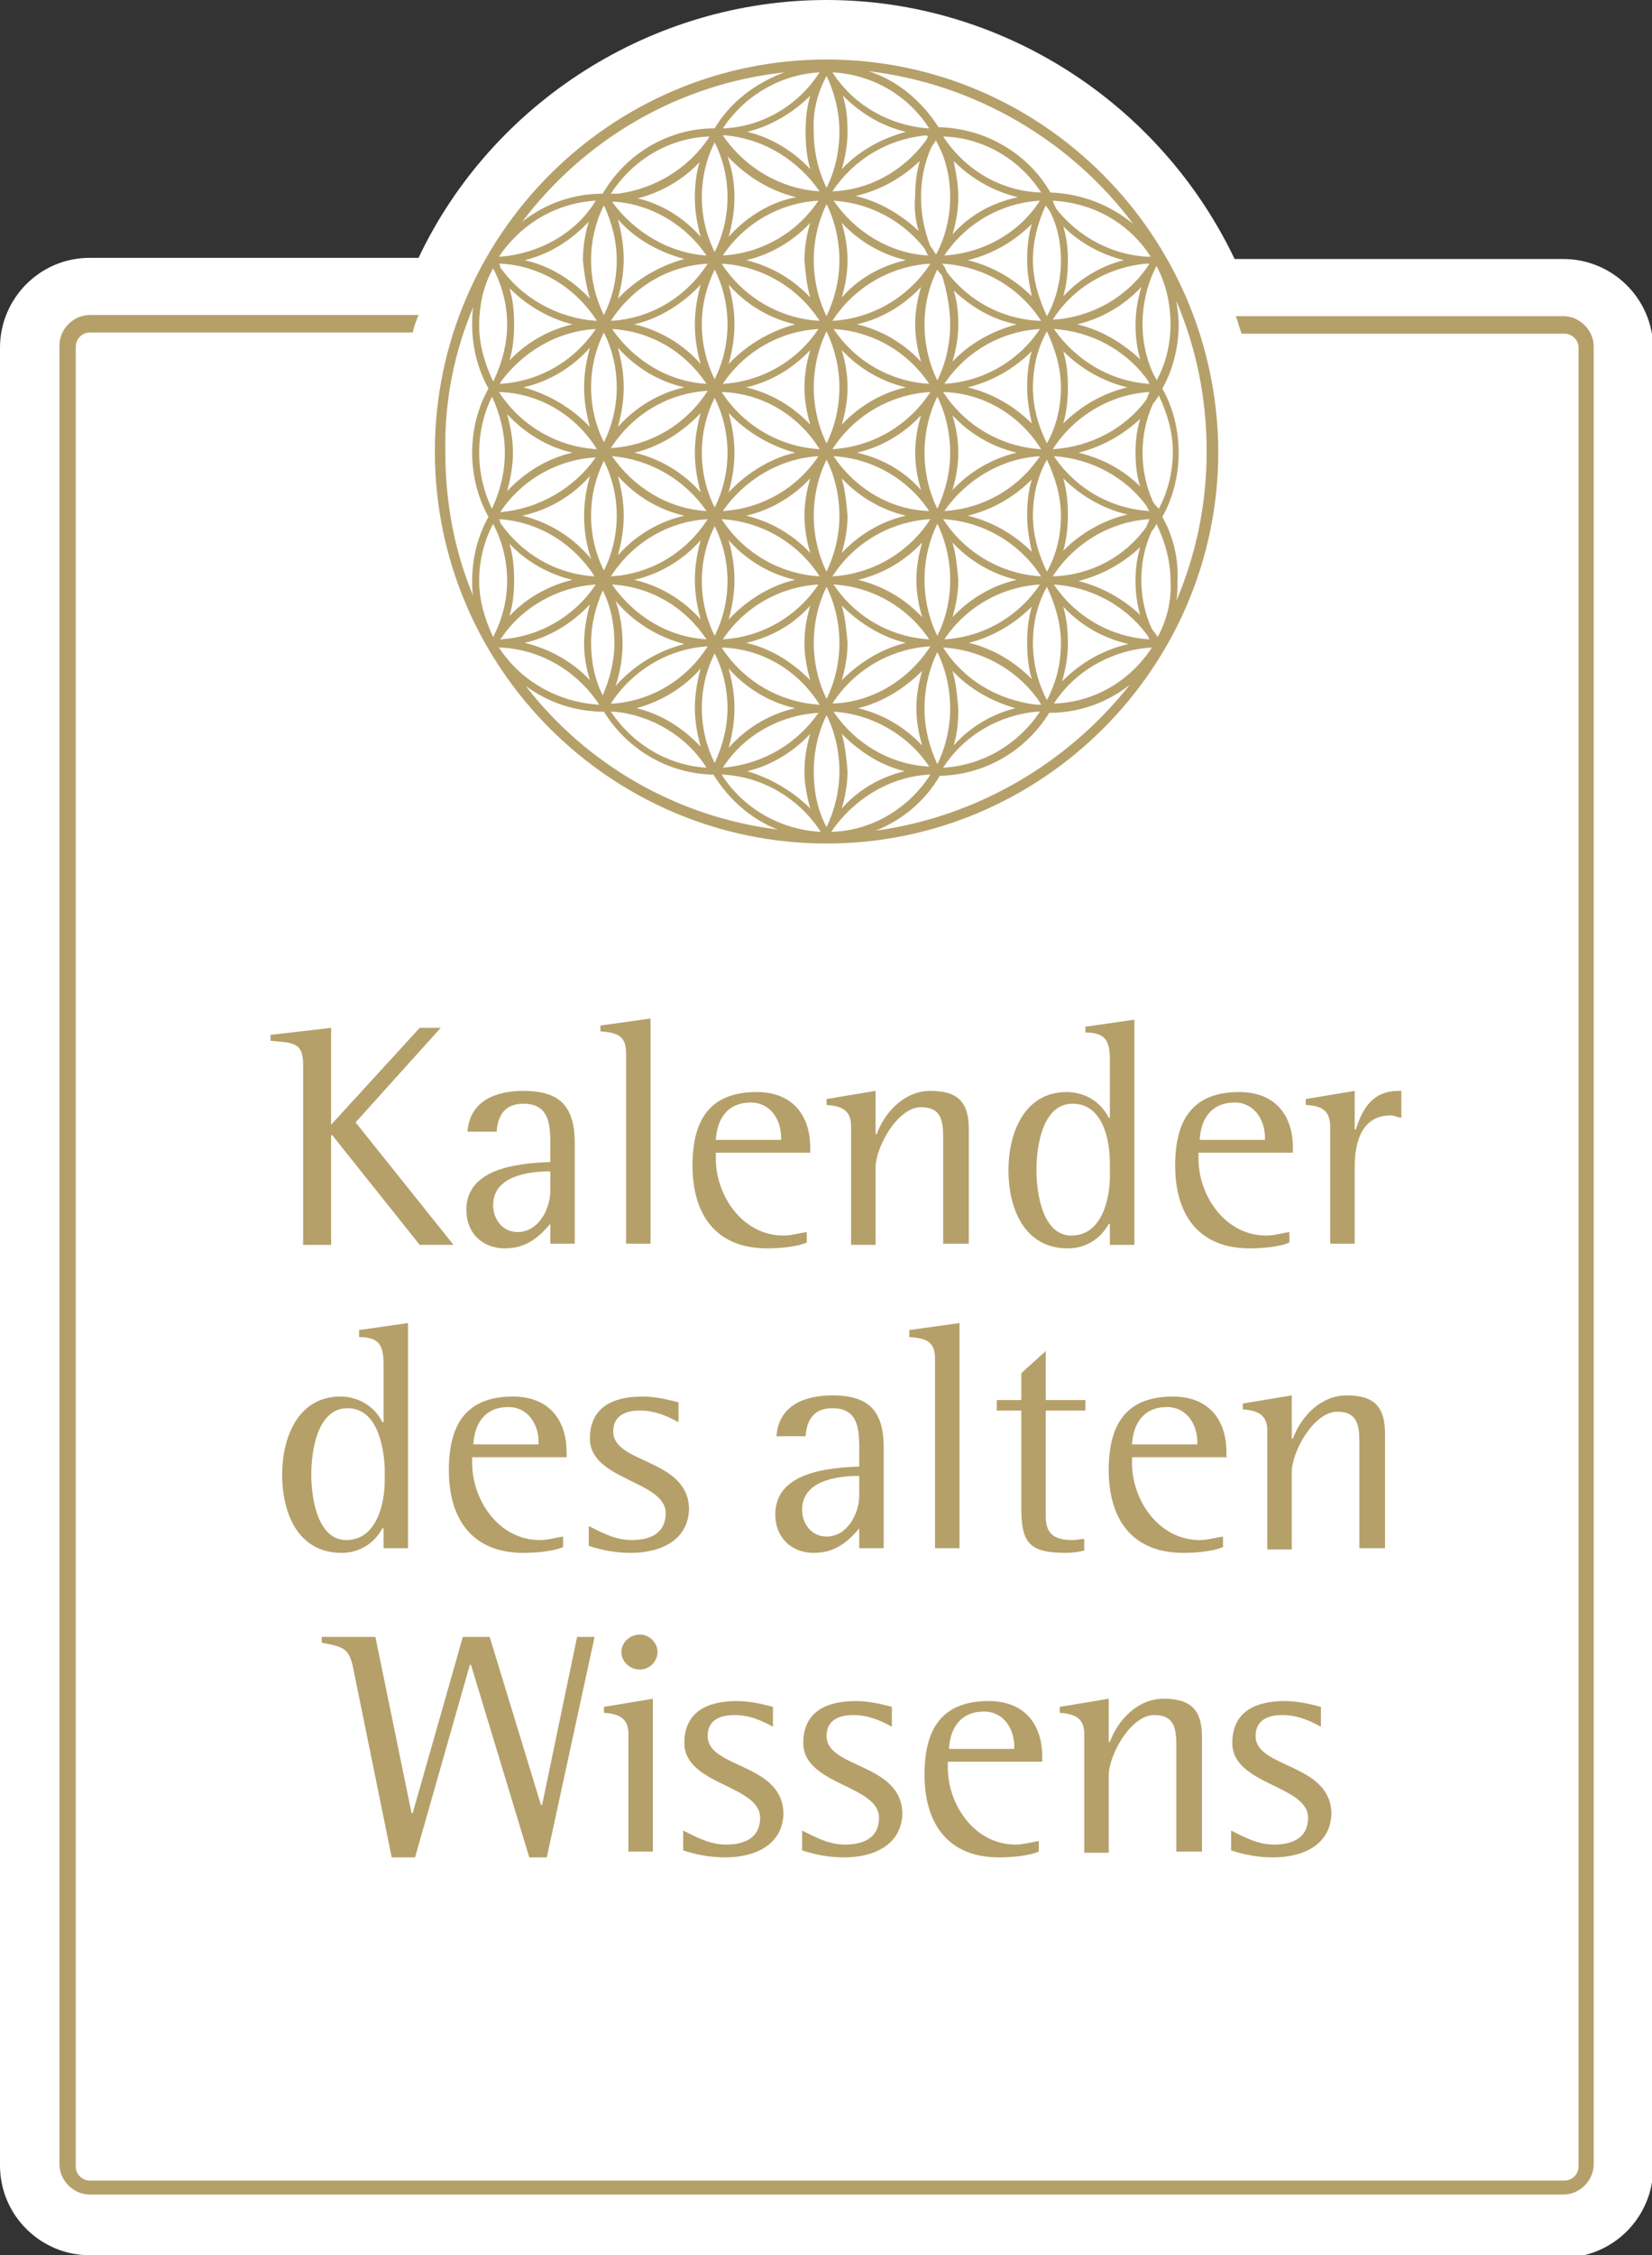 <?xml version="1.0" encoding="utf-8"?>
<!-- Generator: Adobe Illustrator 25.2.3, SVG Export Plug-In . SVG Version: 6.00 Build 0)  -->
<svg version="1.1" id="Ebene_1" xmlns="http://www.w3.org/2000/svg" xmlns:xlink="http://www.w3.org/1999/xlink" x="0px" y="0px"
	 viewBox="0 0 141.7 193.3" style="enable-background:new 0 0 141.7 193.3;" xml:space="preserve">
<rect x="0" y="0" width="141.7" height="193.3" fill="#333333" stroke="none"/>
<style type="text/css">
	.st0{fill:#FFFFFF;}
	.st1{fill:#B6A06A;}
</style>
<path class="st0" d="M7.7,193.3c-4.2,0-7.7-3.4-7.7-7.7V29.8c0-4.2,3.4-7.7,7.7-7.7h28.2C42.2,8.8,55.9,0,70.9,0
	c15,0,28.6,8.8,35,22.2h28.2c4.2,0,7.7,3.4,7.7,7.7v155.9c0,4.2-3.4,7.7-7.7,7.7H7.7z"/>
<g>
	<g>
		<path class="st1" d="M36,106.7l-7.5-9.4h-0.1v9.4H26V91.2c0-2-1.1-1.8-2.8-2v-0.5l5.2-0.6v8.3l7.6-8.3h1.8l-7.3,8.1l8.4,10.5H36z"
			/>
		<path class="st1" d="M47.2,106.7v-1.8c-1.1,1.3-2.2,2.1-3.9,2.1c-1.9,0-3.3-1.3-3.3-3.3c0-3.6,4.5-4,7.2-4.1v-1.1
			c0-1.8,0.1-3.9-2.3-3.9c-1.6,0-2.2,1-2.3,2.4h-2.5c0.2-2.7,2.5-3.5,4.8-3.5c3.2,0,4.4,1.4,4.4,4.5v8.6H47.2z M47.2,100.4
			c-1.9,0-4.9,0.4-4.9,2.9c0,1.2,0.8,2.3,2.1,2.3c1.8,0,2.8-2,2.8-3.5V100.4z"/>
		<path class="st1" d="M53.7,106.7V90.2c0-1.5-0.9-1.7-2.2-1.8v-0.5l4.3-0.6v19.3H53.7z"/>
		<path class="st1" d="M61.4,98.7v0.6c0,3.2,2.3,6.6,5.8,6.6c0.7,0,1.3-0.2,2-0.3v0.9c-0.9,0.4-2.5,0.5-3.4,0.5
			c-4.4,0-6.4-2.9-6.4-7.1c0-3.8,1.4-6.3,5.5-6.3c3,0,4.6,1.9,4.6,4.8v0.4H61.4z M67,97.5c0-1.5-0.9-3-2.6-3c-2,0-2.9,1.4-3,3.2H67
			V97.5z"/>
		<path class="st1" d="M80.9,106.7v-8.9c0-1.5,0-2.9-1.9-2.9c-2,0-3.9,3.4-3.9,5.2v6.6H73V96.5c0-1.4-0.9-1.7-2.1-1.8v-0.5l4.2-0.7
			v3.7h0.1c0.7-1.9,2.4-3.7,4.6-3.7c2.4,0,3.3,1,3.3,3.3v9.8H80.9z"/>
		<path class="st1" d="M95.2,106.7v-1.8h-0.1c-0.7,1.3-2,2.1-3.5,2.1c-3.8,0-5.1-3.5-5.1-6.7c0-3.1,1.3-6.7,5-6.7
			c1.5,0,2.9,0.8,3.6,2.2h0.1v-5c0-1.6-0.4-2.3-2.1-2.3v-0.5l4.2-0.6v19.3H95.2z M92,94.6c-2.6,0-3.1,3.7-3.1,5.7
			c0,1.9,0.5,5.6,3,5.6c2.6,0,3.3-3.1,3.3-5.1v-1.1C95.2,97.7,94.6,94.6,92,94.6z"/>
		<path class="st1" d="M102.8,98.7v0.6c0,3.2,2.3,6.6,5.8,6.6c0.7,0,1.3-0.2,2-0.3v0.9c-0.9,0.4-2.5,0.5-3.4,0.5
			c-4.4,0-6.4-2.9-6.4-7.1c0-3.8,1.4-6.3,5.5-6.3c3,0,4.6,1.9,4.6,4.8v0.4H102.8z M108.5,97.5c0-1.5-0.9-3-2.6-3c-2,0-2.9,1.4-3,3.2
			h5.6V97.5z"/>
		<path class="st1" d="M119.3,95.6c-2.5,0-3.1,2.3-3.1,4.4v6.6h-2.1V96.6c0-1.5-0.8-1.8-2.1-1.9v-0.5l4.2-0.7v3.3h0.1
			c0.6-1.9,1.5-3.3,3.7-3.3c0.1,0,0.2,0,0.2,0v2.3C119.9,95.8,119.6,95.6,119.3,95.6z"/>
		<path class="st1" d="M32.9,132.8v-1.8h-0.1c-0.7,1.3-2,2.1-3.5,2.1c-3.8,0-5.1-3.5-5.1-6.7c0-3.1,1.3-6.7,5-6.7
			c1.5,0,2.9,0.8,3.6,2.2h0.1v-5c0-1.6-0.4-2.3-2.1-2.3V114l4.2-0.6v19.3H32.9z M29.8,120.7c-2.6,0-3.1,3.7-3.1,5.7
			c0,1.9,0.5,5.6,3,5.6c2.6,0,3.3-3.1,3.3-5.1v-1.1C32.9,123.8,32.3,120.7,29.8,120.7z"/>
		<path class="st1" d="M40.5,124.8v0.6c0,3.2,2.3,6.6,5.8,6.6c0.7,0,1.3-0.2,2-0.3v0.9c-0.9,0.4-2.5,0.5-3.4,0.5
			c-4.4,0-6.4-2.9-6.4-7.1c0-3.8,1.4-6.3,5.5-6.3c3,0,4.6,1.9,4.6,4.8v0.4H40.5z M46.2,123.6c0-1.5-0.9-3-2.6-3c-2,0-2.9,1.4-3,3.2
			h5.6V123.6z"/>
		<path class="st1" d="M54.1,133.1c-1.2,0-2.4-0.2-3.6-0.6v-1.7c1.2,0.6,2.3,1.2,3.7,1.2c1.6,0,2.9-0.6,2.9-2.3
			c0-2.8-6.5-2.8-6.5-6.4c0-2.7,2-3.6,4.5-3.6c1,0,2,0.2,3.1,0.5v1.7c-1.1-0.6-2.1-1-3.3-1c-1.2,0-2.3,0.4-2.3,1.8
			c0,2.8,6.5,2.3,6.5,6.7C59,132,56.7,133.1,54.1,133.1z"/>
		<path class="st1" d="M73.7,132.8V131c-1.1,1.3-2.2,2.1-3.9,2.1c-1.9,0-3.3-1.3-3.3-3.3c0-3.6,4.5-4,7.2-4.1v-1.1
			c0-1.8,0.1-3.9-2.3-3.9c-1.6,0-2.2,1-2.3,2.4h-2.5c0.2-2.7,2.5-3.5,4.8-3.5c3.2,0,4.4,1.4,4.4,4.5v8.6H73.7z M73.7,126.5
			c-1.9,0-4.9,0.4-4.9,2.9c0,1.2,0.8,2.3,2.1,2.3c1.8,0,2.8-2,2.8-3.5V126.5z"/>
		<path class="st1" d="M80.2,132.8v-16.4c0-1.5-0.9-1.7-2.2-1.8V114l4.3-0.6v19.3H80.2z"/>
		<path class="st1" d="M91.5,133.1c-3.2,0-3.9-0.8-3.9-3.9v-8.3h-2.1v-0.9h2.1v-2.3l2.1-1.9v4.2h3.4v0.9h-3.4v9.1c0,1.6,0.9,2,2.3,2
			c0.4,0,0.7-0.1,1-0.1v1C92.6,133,92,133.1,91.5,133.1z"/>
		<path class="st1" d="M97.1,124.8v0.6c0,3.2,2.3,6.6,5.8,6.6c0.7,0,1.3-0.2,2-0.3v0.9c-0.9,0.4-2.5,0.5-3.4,0.5
			c-4.4,0-6.4-2.9-6.4-7.1c0-3.8,1.4-6.3,5.5-6.3c3,0,4.6,1.9,4.6,4.8v0.4H97.1z M102.7,123.6c0-1.5-0.9-3-2.6-3c-2,0-2.9,1.4-3,3.2
			h5.6V123.6z"/>
		<path class="st1" d="M116.6,132.8v-8.9c0-1.5,0-2.9-1.9-2.9c-2,0-3.9,3.4-3.9,5.2v6.6h-2.1v-10.2c0-1.4-0.9-1.7-2.1-1.8v-0.5
			l4.2-0.7v3.7h0.1c0.7-1.9,2.4-3.7,4.6-3.7c2.4,0,3.3,1,3.3,3.3v9.8H116.6z"/>
		<path class="st1" d="M46.9,159.2h-1.5l-5-16.5h-0.1l-4.7,16.5h-2l-3.2-15.7c-0.4-2.2-0.7-2.3-2.8-2.7v-0.5h4.6l3.1,15.1h0.1
			l4.3-15.1H42l4.4,14.4h0.1l3-14.4h1.5L46.9,159.2z"/>
		<path class="st1" d="M53.9,158.8v-10.2c0-1.4-0.9-1.7-2.1-1.8v-0.5l4.2-0.7v13.1H53.9z M54.9,143.1c-0.9,0-1.6-0.7-1.6-1.5
			s0.7-1.5,1.6-1.5c0.8,0,1.5,0.7,1.5,1.5C56.4,142.4,55.7,143.1,54.9,143.1z"/>
		<path class="st1" d="M62.2,159.2c-1.2,0-2.4-0.2-3.6-0.6v-1.7c1.2,0.6,2.3,1.2,3.7,1.2c1.6,0,2.9-0.6,2.9-2.3
			c0-2.8-6.5-2.8-6.5-6.4c0-2.7,2-3.6,4.5-3.6c1,0,2,0.2,3.1,0.5v1.7c-1.1-0.6-2.1-1-3.3-1c-1.2,0-2.3,0.4-2.3,1.8
			c0,2.8,6.5,2.3,6.5,6.7C67.1,158.1,64.8,159.2,62.2,159.2z"/>
		<path class="st1" d="M72.4,159.2c-1.2,0-2.4-0.2-3.6-0.6v-1.7c1.2,0.6,2.3,1.2,3.7,1.2c1.6,0,2.9-0.6,2.9-2.3
			c0-2.8-6.5-2.8-6.5-6.4c0-2.7,2-3.6,4.5-3.6c1,0,2,0.2,3.1,0.5v1.7c-1.1-0.6-2.1-1-3.3-1c-1.2,0-2.3,0.4-2.3,1.8
			c0,2.8,6.5,2.3,6.5,6.7C77.3,158.1,75,159.2,72.4,159.2z"/>
		<path class="st1" d="M81.3,150.9v0.6c0,3.2,2.3,6.6,5.8,6.6c0.7,0,1.3-0.2,2-0.3v0.9c-0.9,0.4-2.5,0.5-3.4,0.5
			c-4.4,0-6.4-2.9-6.4-7.1c0-3.8,1.4-6.3,5.5-6.3c3,0,4.6,1.9,4.6,4.8v0.4H81.3z M87,149.7c0-1.5-0.9-3-2.6-3c-2,0-2.9,1.4-3,3.2H87
			V149.7z"/>
		<path class="st1" d="M100.9,158.8v-8.9c0-1.5,0-2.9-1.9-2.9c-2,0-3.9,3.4-3.9,5.2v6.6h-2.1v-10.2c0-1.4-0.9-1.7-2.1-1.8v-0.5
			l4.2-0.7v3.7h0.1c0.7-1.9,2.4-3.7,4.6-3.7c2.4,0,3.3,1,3.3,3.3v9.8H100.9z"/>
		<path class="st1" d="M109.2,159.2c-1.2,0-2.4-0.2-3.6-0.6v-1.7c1.2,0.6,2.3,1.2,3.7,1.2c1.6,0,2.9-0.6,2.9-2.3
			c0-2.8-6.5-2.8-6.5-6.4c0-2.7,2-3.6,4.5-3.6c1,0,2,0.2,3.1,0.5v1.7c-1.1-0.6-2.1-1-3.3-1c-1.2,0-2.3,0.4-2.3,1.8
			c0,2.8,6.5,2.3,6.5,6.7C114.1,158.1,111.8,159.2,109.2,159.2z"/>
	</g>
	<path class="st1" d="M134.1,27.1h-28.1c0.2,0.5,0.3,1,0.5,1.5h27.7c0.6,0,1.2,0.5,1.2,1.2v155.9c0,0.6-0.5,1.2-1.2,1.2H7.7
		c-0.6,0-1.2-0.5-1.2-1.2V29.7c0-0.6,0.5-1.2,1.2-1.2h27.7c0.1-0.5,0.3-1,0.5-1.5H7.7c-1.4,0-2.6,1.2-2.6,2.6v155.9
		c0,1.4,1.2,2.6,2.6,2.6h126.4c1.4,0,2.6-1.2,2.6-2.6V29.7C136.7,28.3,135.5,27.1,134.1,27.1z"/>
	<g>
		<path class="st1" d="M75.1,71.2c2.3-0.9,4.3-2.6,5.5-4.7c4-0.1,7.4-2.2,9.4-5.4c2.6,0,5-0.9,6.9-2.4C91.7,65.3,83.9,70,75.1,71.2
			 M45.1,58.8c1.9,1.4,4.2,2.2,6.7,2.2c2,3.2,5.4,5.3,9.4,5.4c1.3,2.1,3.2,3.8,5.5,4.7C57.9,70,50.2,65.4,45.1,58.8 M40.6,26.3
			c-0.1,0.5-0.1,1-0.1,1.5c0,2,0.5,3.9,1.4,5.5c-0.9,1.6-1.4,3.5-1.4,5.5c0,2,0.5,3.9,1.4,5.5c-0.9,1.6-1.4,3.5-1.4,5.5
			c0,0.4,0,0.9,0.1,1.3c-1.6-3.8-2.4-8-2.4-12.3C38.1,34.3,39,30.1,40.6,26.3 M67.3,6.2c-2.5,0.9-4.7,2.6-6,4.8
			c-4.1,0-7.7,2.3-9.6,5.6c-2.6,0-5,0.9-6.9,2.4C50.1,12,58.1,7.2,67.3,6.2 M97.2,19.2c-1.9-1.6-4.4-2.6-7.1-2.7
			c-1.9-3.3-5.5-5.5-9.6-5.6c-1.4-2.2-3.5-4-6-4.8C83.7,7.2,91.9,12.1,97.2,19.2 M99.7,44.3c0.9-1.6,1.4-3.5,1.4-5.5
			c0-2-0.5-3.9-1.4-5.5c0.9-1.6,1.4-3.5,1.4-5.5c0-0.7-0.1-1.3-0.2-2c1.7,4,2.6,8.3,2.6,12.9c0,4.5-0.9,8.8-2.6,12.8
			c0.1-0.6,0.1-1.1,0.1-1.7C101.1,47.8,100.6,45.9,99.7,44.3 M98.8,55.5c-1.8,2.8-4.9,4.7-8.4,4.8C92.2,57.5,95.4,55.7,98.8,55.5
			 M88.9,61c0.1,0,0.2,0,0.3,0c-1.8,2.7-4.8,4.6-8.3,4.8C82.7,63,85.7,61.3,88.9,61 M79.6,66.4c0.1,0,0.1,0,0.2,0
			c-1.8,2.8-4.9,4.8-8.5,4.9C73.2,68.5,76.3,66.6,79.6,66.4 M62.1,66.4c3.4,0.2,6.5,2.1,8.3,4.9c-3.6-0.2-6.7-2.1-8.5-4.9
			C61.9,66.4,62,66.4,62.1,66.4 M52.7,61c3.2,0.3,6.2,2.1,7.9,4.8c-3.4-0.2-6.4-2.1-8.2-4.8C52.6,61,52.6,61,52.7,61 M42.8,55.5
			c3.5,0.1,6.7,2,8.6,4.9c0,0,0,0,0,0C47.8,60.2,44.6,58.3,42.8,55.5 M42.4,45.1c0.7,1.4,1.1,3,1.1,4.7c0,1.6-0.4,3.2-1.1,4.6
			c0,0.1-0.1,0.1-0.1,0.2c-0.7-1.5-1.2-3.1-1.2-4.8c0-1.7,0.4-3.4,1.2-4.9C42.3,45,42.4,45,42.4,45.1 M42.2,34
			c0.7,1.5,1.1,3.1,1.1,4.8c0,1.7-0.4,3.3-1.1,4.8c-0.7-1.4-1.1-3.1-1.1-4.8C41.1,37.1,41.5,35.4,42.2,34 M42.3,23
			c0,0.1,0.1,0.1,0.1,0.2c0.7,1.4,1.1,3,1.1,4.6c0,1.6-0.4,3.2-1.1,4.7c0,0.1-0.1,0.1-0.1,0.2c-0.7-1.5-1.2-3.1-1.2-4.8
			C41.1,26.1,41.5,24.4,42.3,23 M43,22c-0.1,0-0.1,0-0.2,0c1.8-2.7,4.8-4.6,8.3-4.8C49.4,20,46.3,21.7,43,22 M60.8,11.8
			c-1.8,2.7-4.7,4.4-7.8,4.8c-0.2,0-0.4,0-0.6,0c1.8-2.8,4.9-4.8,8.5-4.9C60.8,11.7,60.8,11.8,60.8,11.8 M62.2,11
			c-0.1,0-0.1,0-0.2,0c1.8-2.7,4.8-4.6,8.3-4.8C68.5,9,65.5,10.8,62.2,11 M79.5,11c-3.3-0.3-6.3-2-8.1-4.8c3.5,0.2,6.5,2,8.3,4.8
			C79.7,11,79.6,11,79.5,11 M80.9,11.7C80.9,11.7,80.9,11.7,80.9,11.7c3.5,0.1,6.6,2,8.4,4.8C85.9,16.4,82.8,14.6,80.9,11.7
			 M98.7,22c-0.1,0-0.2,0-0.4,0c-3-0.2-5.8-1.7-7.7-4.1c-0.1-0.2-0.2-0.4-0.3-0.7C93.9,17.4,96.9,19.2,98.7,22 M98.9,32
			c-0.6-1.3-0.9-2.8-0.9-4.2c0-1.7,0.4-3.5,1.2-5c0.8,1.5,1.2,3.2,1.2,5c0,1.7-0.4,3.4-1.2,4.8C99.2,32.5,99,32.2,98.9,32 M98.9,43
			c-0.6-1.3-0.9-2.8-0.9-4.2c0-1.4,0.3-2.9,0.9-4.2c0.2-0.2,0.3-0.4,0.5-0.7c0.7,1.5,1.2,3.1,1.2,4.8c0,1.7-0.4,3.4-1.2,4.9
			C99.2,43.4,99,43.2,98.9,43 M99.3,54.6c-0.1-0.2-0.3-0.4-0.5-0.7c-0.6-1.3-0.9-2.7-0.9-4.2c0-1.5,0.3-2.9,0.9-4.2
			c0.2-0.2,0.3-0.4,0.4-0.6c0.7,1.5,1.2,3.1,1.2,4.9C100.5,51.5,100.1,53.1,99.3,54.6 M91.2,52c1.5,1.6,3.4,2.7,5.6,3.2
			c-2.2,0.5-4.1,1.6-5.7,3.2c0.3-1,0.5-2.1,0.5-3.3C91.6,54.1,91.5,53,91.2,52 M80.9,55.5c3.3,0.2,6.4,1.9,8.3,4.7
			c0,0.1,0.1,0.1,0.1,0.2c-0.1,0-0.2,0-0.4,0C85.5,60,82.6,58.2,80.9,55.5 M81.7,57.5c1.4,1.5,3.3,2.6,5.4,3.2
			c-2,0.5-3.9,1.6-5.3,3.2c0.3-1,0.4-2,0.4-3.1C82.1,59.6,82,58.5,81.7,57.5 M71.5,61c3.3,0.2,6.4,2,8.2,4.7c0,0,0,0-0.1,0
			C76.3,65.5,73.3,63.7,71.5,61 M72.2,62.9c1.5,1.5,3.3,2.7,5.4,3.2c-2.1,0.5-4,1.6-5.4,3.2c0.3-1,0.5-2.1,0.5-3.2
			C72.6,65,72.5,63.9,72.2,62.9 M69.5,62.9c-0.3,1-0.5,2.1-0.5,3.2c0,1.1,0.2,2.1,0.5,3.2c-1.5-1.5-3.4-2.6-5.4-3.2
			C66.2,65.6,68.1,64.4,69.5,62.9 M62,65.8c1.8-2.8,4.9-4.5,8.2-4.7C68.4,63.7,65.5,65.5,62,65.8C62,65.8,62,65.8,62,65.8
			 M60.1,57.3c-0.3,1.1-0.5,2.2-0.5,3.4c0,1.1,0.2,2.2,0.5,3.3c-1.5-1.6-3.4-2.8-5.5-3.3C56.8,60.1,58.7,58.9,60.1,57.3 M52.4,60.3
			c1.8-2.8,4.9-4.7,8.3-4.9c-1.7,2.7-4.6,4.6-8,4.9C52.6,60.3,52.5,60.3,52.4,60.3 M50.6,51.8c-0.3,1.1-0.5,2.2-0.5,3.4
			c0,1.1,0.2,2.1,0.5,3.1c-1.5-1.6-3.5-2.7-5.6-3.2C47.2,54.6,49.1,53.4,50.6,51.8 M51.1,50.1c-1.8,2.7-4.8,4.5-8.2,4.7
			c0,0,0-0.1,0.1-0.1C44.8,52,47.9,50.3,51.1,50.1 M49.1,49.7c-2.1,0.5-4,1.6-5.4,3.1c0.3-1,0.4-2,0.4-3.1c0-1.1-0.1-2.1-0.4-3.1
			C45.1,48.1,47,49.2,49.1,49.7 M42.8,44.5c3.4,0.2,6.4,2.1,8.2,4.9c-3.4-0.2-6.3-2-8.1-4.6C42.9,44.7,42.9,44.6,42.8,44.5
			 M49.1,38.8c-2.2,0.5-4.1,1.7-5.6,3.3c0.3-1.1,0.5-2.2,0.5-3.3c0-1.1-0.2-2.2-0.5-3.3C45,37.1,46.9,38.3,49.1,38.8 M51.1,28.2
			c-1.8,2.7-4.8,4.5-8.2,4.7c0,0,0-0.1,0-0.1C44.8,30.2,47.7,28.4,51.1,28.2 M49.1,27.8c-2.1,0.5-4,1.6-5.4,3.1c0.3-1,0.4-2,0.4-3.1
			c0-1.1-0.1-2.1-0.4-3.1C45.2,26.2,47.1,27.3,49.1,27.8 M50.6,25.6c-1.5-1.6-3.4-2.8-5.6-3.3c2.1-0.5,4-1.7,5.5-3.3
			c-0.3,1-0.5,2.1-0.5,3.3C50.1,23.4,50.3,24.6,50.6,25.6 M60.6,21.9c-3.2-0.2-6.2-2-8.1-4.6c0.1,0,0.3,0,0.4,0
			C56.1,17.6,58.9,19.4,60.6,21.9 M60.1,20.3c-1.4-1.6-3.3-2.8-5.4-3.3c2-0.5,3.9-1.6,5.3-3.1c-0.3,1-0.4,2-0.4,3.1
			C59.6,18.1,59.8,19.2,60.1,20.3 M70.3,16.4c-3.3-0.2-6.4-2-8.3-4.8c0.1,0,0.2,0,0.2,0C65.6,11.9,68.5,13.8,70.3,16.4 M69.5,14.5
			c-1.4-1.5-3.3-2.7-5.4-3.2c2-0.5,3.9-1.6,5.4-3.1c-0.3,1-0.4,2-0.4,3.1C69.1,12.4,69.2,13.5,69.5,14.5 M72.2,14.5
			c0.3-1,0.5-2.1,0.5-3.2c0-1.1-0.1-2.1-0.4-3.1c1.5,1.5,3.3,2.6,5.4,3.1C75.5,11.9,73.6,13,72.2,14.5 M79.6,11.7
			c-0.1,0.2-0.2,0.4-0.3,0.5c-1.9,2.5-4.8,4.1-7.9,4.2c1.8-2.7,4.7-4.5,8.1-4.8C79.5,11.7,79.6,11.7,79.6,11.7 M81.5,16.9
			c0,1.7-0.4,3.4-1.2,4.9c-0.2-0.2-0.3-0.5-0.5-0.7c-0.5-1.3-0.8-2.7-0.8-4.2c0-1.5,0.3-3,0.9-4.3c0.1-0.2,0.3-0.4,0.4-0.6
			c0,0,0,0,0,0.1C81.1,13.5,81.5,15.1,81.5,16.9 M81.7,20.1c0.3-1,0.5-2.1,0.5-3.2c0-1.1-0.2-2.1-0.4-3.1c1.5,1.5,3.4,2.6,5.5,3.1
			C85,17.4,83.1,18.5,81.7,20.1 M91,22.3c0,1.7-0.4,3.4-1.2,4.8c-0.7-1.5-1.2-3.1-1.2-4.8c0-1.6,0.4-3.2,1.1-4.7
			c0.1,0.2,0.3,0.4,0.4,0.6C90.7,19.4,91,20.8,91,22.3 M91.2,25.4c0.3-1,0.4-2.1,0.4-3.1c0-1-0.1-1.9-0.4-2.9
			c1.4,1.4,3.2,2.4,5.2,2.9C94.4,22.8,92.6,23.9,91.2,25.4 M98.6,22.6c-1.8,2.8-4.9,4.6-8.3,4.8c0,0,0,0,0,0c1.7-2.7,4.7-4.5,8-4.8
			C98.4,22.6,98.5,22.6,98.6,22.6 M97.8,30.8c-1.5-1.4-3.3-2.5-5.4-3c2.1-0.5,4-1.6,5.5-3.2c-0.3,1-0.5,2.1-0.5,3.2
			C97.4,28.8,97.5,29.8,97.8,30.8 M98.6,32.9c-3.4-0.2-6.4-2.1-8.2-4.7c3.2,0.2,6.1,1.8,7.9,4.2C98.4,32.5,98.5,32.7,98.6,32.9
			 M90.3,38.5C90.3,38.4,90.3,38.4,90.3,38.5c1.8-2.8,4.9-4.7,8.3-4.9c-0.1,0.2-0.2,0.5-0.3,0.7C96.5,36.7,93.6,38.3,90.3,38.5
			 M97.8,41.7c-1.4-1.4-3.2-2.4-5.3-2.9c2-0.5,3.8-1.5,5.3-2.9c-0.3,1-0.4,1.9-0.4,2.9C97.4,39.8,97.5,40.8,97.8,41.7 M98.6,43.8
			c-3.4-0.2-6.4-2-8.2-4.7c3.2,0.2,6.1,1.8,7.9,4.2C98.4,43.5,98.5,43.7,98.6,43.8 M90.3,49.4C90.3,49.4,90.3,49.4,90.3,49.4
			c1.8-2.8,4.9-4.7,8.3-4.9c-0.1,0.2-0.2,0.5-0.3,0.7C96.5,47.7,93.6,49.3,90.3,49.4 M88.5,52c-0.3,1-0.4,2.1-0.4,3.1
			c0,1,0.1,2.1,0.4,3.1c-1.5-1.5-3.3-2.6-5.4-3.1C85.1,54.6,87,53.5,88.5,52 M80.4,65.5c-0.7-1.5-1.1-3.1-1.1-4.8
			c0-1.7,0.4-3.4,1.1-4.8c0.7,1.4,1.1,3.1,1.1,4.8C81.5,62.4,81.1,64.1,80.4,65.5 M79.1,57.5c-0.3,1-0.5,2.1-0.5,3.2
			c0,1.1,0.2,2.2,0.5,3.2c-1.5-1.6-3.4-2.7-5.5-3.2C75.7,60.2,77.6,59,79.1,57.5 M62.5,57.3c1.5,1.7,3.5,2.9,5.7,3.4
			c-2.2,0.5-4.2,1.7-5.7,3.4c0.3-1.1,0.5-2.2,0.5-3.4C63,59.5,62.8,58.4,62.5,57.3 M61.3,56c0.7,1.4,1.1,3,1.1,4.7
			c0,1.6-0.4,3.2-1.1,4.7c-0.7-1.4-1.1-3-1.1-4.7C60.2,59,60.6,57.4,61.3,56 M52.8,51.5c1.5,1.8,3.6,3.1,5.9,3.7
			c-2.3,0.6-4.3,1.8-5.9,3.6c0.4-1.2,0.6-2.4,0.6-3.6C53.4,53.9,53.2,52.6,52.8,51.5 M51.7,50.6c0.7,1.4,1,2.9,1,4.5
			c0,1.6-0.4,3.1-1,4.5c-0.7-1.4-1-2.9-1-4.5C50.7,53.5,51.1,52,51.7,50.6 M42.9,43.9c1.8-2.7,4.8-4.5,8.2-4.7
			C49.3,41.8,46.3,43.6,42.9,43.9 M50.6,40.8c-0.3,1.1-0.5,2.2-0.5,3.4c0,1.3,0.2,2.5,0.6,3.7c-1.5-1.8-3.5-3.1-5.9-3.7
			C47.1,43.7,49.1,42.5,50.6,40.8 M51.2,38.5c-3.5-0.2-6.6-2.1-8.4-4.9C46.3,33.7,49.4,35.6,51.2,38.5 M50.6,36.6
			c-1.5-1.6-3.5-2.8-5.7-3.4c2.2-0.5,4.2-1.7,5.7-3.4c-0.3,1.1-0.5,2.2-0.5,3.4S50.3,35.5,50.6,36.6 M51.8,17.6
			c0.7,1.5,1.1,3.1,1.1,4.7c0,1.7-0.4,3.3-1.1,4.7c-0.7-1.4-1.1-3-1.1-4.7C50.7,20.6,51.1,19,51.8,17.6 M53,25.6
			c0.3-1.1,0.5-2.2,0.5-3.4c0-1.1-0.2-2.3-0.5-3.4c1.5,1.7,3.5,2.8,5.7,3.4C56.5,22.8,54.5,24,53,25.6 M62.4,16.9
			c0,1.7-0.4,3.3-1.1,4.7c-0.7-1.4-1.1-3-1.1-4.7c0-1.7,0.4-3.3,1.1-4.7C62,13.6,62.4,15.2,62.4,16.9 M62.5,20.3
			c0.3-1.1,0.5-2.2,0.5-3.4c0-1.2-0.2-2.4-0.6-3.5c1.6,1.7,3.7,3,5.9,3.5C66.1,17.3,64,18.6,62.5,20.3 M78.8,19.8
			c-1.5-1.4-3.3-2.5-5.4-3c2.1-0.5,3.9-1.5,5.5-3c-0.3,1-0.4,2-0.4,3C78.4,17.9,78.5,18.8,78.8,19.8 M79.6,21.9
			c-3.4-0.2-6.3-2.1-8.1-4.7c3.2,0.2,6,1.8,7.8,4.1C79.4,21.5,79.5,21.7,79.6,21.9 M81,21.9c1.8-2.7,4.8-4.5,8.2-4.7
			C87.4,20,84.3,21.7,81,21.9 M83,22.3c2.1-0.5,4-1.6,5.5-3.1c-0.3,1-0.4,2.1-0.4,3.1c0,1.1,0.2,2.1,0.4,3.1
			C87,23.9,85.1,22.8,83,22.3 M91.2,30.1c1.5,1.5,3.4,2.6,5.5,3.1c-2.1,0.5-4,1.6-5.5,3.1c0.3-1,0.4-2.1,0.4-3.1
			C91.6,32.1,91.5,31.1,91.2,30.1 M91.2,41c1.5,1.5,3.4,2.6,5.5,3.1c-2.1,0.5-4,1.6-5.5,3.1c0.3-1,0.4-2.1,0.4-3.1
			C91.6,43.1,91.5,42,91.2,41 M89.2,50.1c-1.8,2.7-4.8,4.5-8.2,4.7C82.8,52.1,85.8,50.3,89.2,50.1 M79.8,55.4
			C79.8,55.4,79.8,55.4,79.8,55.4c-1.8,2.8-4.9,4.8-8.4,4.9C73.2,57.5,76.3,55.6,79.8,55.4 M70.3,60.4c-3.5-0.2-6.6-2.1-8.4-4.9
			C65.4,55.6,68.5,57.5,70.3,60.4 M60.6,54.8c-3.4-0.2-6.3-2.1-8.1-4.7C55.9,50.3,58.8,52.1,60.6,54.8 M51.8,39.5
			c0.7,1.4,1.1,3,1.1,4.7c0,1.7-0.4,3.3-1.1,4.7c-0.7-1.4-1.1-3-1.1-4.7C50.7,42.5,51.1,40.9,51.8,39.5 M51.8,28.5
			c0.7,1.4,1.1,3,1.1,4.7c0,1.7-0.4,3.3-1.1,4.7c-0.7-1.4-1.1-3-1.1-4.7C50.7,31.5,51.1,29.9,51.8,28.5 M52.4,27.5
			c1.8-2.8,4.8-4.7,8.3-4.9C58.9,25.4,55.9,27.3,52.4,27.5 M62,21.9c1.8-2.7,4.8-4.5,8.2-4.7C68.4,19.9,65.4,21.7,62,21.9
			 M72.2,25.5c0.3-1,0.5-2.1,0.5-3.2c0-1.1-0.2-2.2-0.5-3.2c1.5,1.6,3.4,2.7,5.5,3.2C75.5,22.8,73.6,23.9,72.2,25.5 M89.3,27.5
			c-3.3-0.1-6.2-1.7-8.1-4.2c-0.1-0.3-0.2-0.5-0.4-0.7C84.4,22.8,87.5,24.7,89.3,27.5C89.3,27.5,89.3,27.5,89.3,27.5 M88.6,33.2
			c0-1.7,0.4-3.4,1.2-4.8c0.7,1.5,1.2,3.1,1.2,4.8c0,1.7-0.4,3.4-1.2,4.8C89.1,36.6,88.6,35,88.6,33.2 M88.6,44.2
			c0-1.7,0.4-3.4,1.2-4.8c0.7,1.5,1.2,3.1,1.2,4.8c0,1.7-0.4,3.4-1.2,4.8C89.1,47.6,88.6,45.9,88.6,44.2 M81.7,46.5
			c1.5,1.6,3.4,2.7,5.5,3.2c-2.2,0.5-4.1,1.7-5.5,3.2c0.3-1,0.5-2.1,0.5-3.2C82.1,48.6,82,47.5,81.7,46.5 M72.2,51.9
			c1.5,1.5,3.4,2.7,5.5,3.2c-2.1,0.5-4,1.7-5.5,3.2c0.3-1,0.5-2.1,0.5-3.2C72.6,54,72.5,52.9,72.2,51.9 M69.5,51.9
			c-0.3,1-0.5,2.1-0.5,3.2c0,1.1,0.2,2.2,0.5,3.2c-1.5-1.5-3.3-2.7-5.5-3.2C66.2,54.6,68.1,53.5,69.5,51.9 M60.1,46.3
			c-0.3,1.1-0.5,2.2-0.5,3.4c0,1.2,0.2,2.3,0.5,3.4c-1.5-1.7-3.5-2.9-5.7-3.4C56.6,49.2,58.6,48,60.1,46.3 M60.7,44.5
			c-1.8,2.8-4.8,4.7-8.3,4.9C54.2,46.6,57.2,44.7,60.7,44.5 M58.7,44.2c-2.2,0.5-4.2,1.7-5.7,3.4c0.3-1.1,0.5-2.2,0.5-3.4
			c0-1.2-0.2-2.3-0.5-3.4C54.5,42.5,56.5,43.7,58.7,44.2 M58.7,33.2c-2.2,0.5-4.2,1.7-5.7,3.4c0.3-1.1,0.5-2.2,0.5-3.4
			s-0.2-2.3-0.5-3.4C54.5,31.5,56.5,32.7,58.7,33.2 M60.6,32.9c-3.4-0.2-6.3-2.1-8.1-4.7C55.9,28.4,58.8,30.2,60.6,32.9 M60.1,31.2
			c-1.5-1.7-3.5-2.9-5.7-3.4c2.2-0.5,4.2-1.8,5.7-3.4c-0.3,1.1-0.5,2.2-0.5,3.4C59.6,29,59.8,30.2,60.1,31.2 M69.5,25.5
			c-1.5-1.6-3.4-2.7-5.5-3.2c2.2-0.5,4.1-1.7,5.5-3.2c-0.3,1-0.5,2.1-0.5,3.2C69.1,23.4,69.2,24.5,69.5,25.5 M70.9,27.1
			c-0.7-1.4-1.1-3.1-1.1-4.8c0-1.7,0.4-3.4,1.1-4.8c0.7,1.4,1.1,3.1,1.1,4.8C72,24,71.6,25.6,70.9,27.1 M71.4,27.5
			c1.8-2.8,4.9-4.7,8.4-4.9C78,25.4,74.9,27.3,71.4,27.5 M81.5,27.8c0,1.7-0.4,3.4-1.1,4.8c-0.7-1.4-1.1-3.1-1.1-4.8
			c0-1.7,0.4-3.3,1.1-4.7c0.1,0.2,0.2,0.3,0.4,0.5C81.2,24.9,81.5,26.4,81.5,27.8 M81.7,31c0.3-1,0.5-2.1,0.5-3.2c0-1-0.1-2-0.4-2.9
			c1.5,1.4,3.3,2.5,5.4,2.9C85,28.4,83.1,29.5,81.7,31 M81,32.9c1.8-2.7,4.8-4.5,8.2-4.7C87.4,30.9,84.4,32.7,81,32.9 M83,33.2
			c2.1-0.5,4-1.6,5.5-3.1c-0.3,1-0.4,2.1-0.4,3.1c0,1.1,0.2,2.1,0.4,3.1C87,34.8,85.1,33.7,83,33.2 M89.3,38.5
			c-3.5-0.2-6.6-2.1-8.4-4.9C84.4,33.7,87.5,35.6,89.3,38.5C89.3,38.4,89.3,38.4,89.3,38.5 M83,44.2c2.1-0.5,4-1.6,5.5-3.1
			c-0.3,1-0.4,2.1-0.4,3.1c0,1.1,0.2,2.1,0.4,3.1C87,45.8,85.1,44.7,83,44.2 M80.4,54.5c-0.7-1.4-1.1-3.1-1.1-4.8
			c0-1.7,0.4-3.4,1.1-4.8c0.7,1.4,1.1,3.1,1.1,4.8C81.5,51.5,81.1,53.1,80.4,54.5 M79.7,54.8c-3.4-0.2-6.4-2-8.2-4.7
			C74.9,50.3,77.9,52.1,79.7,54.8 M70.2,50.1c-1.8,2.7-4.8,4.5-8.2,4.7C63.8,52.1,66.8,50.3,70.2,50.1 M61.3,45.1
			c0.7,1.4,1.1,3,1.1,4.7c0,1.7-0.4,3.3-1.1,4.7c-0.7-1.4-1.1-3-1.1-4.7C60.2,48.1,60.6,46.5,61.3,45.1 M60.6,43.8
			c-3.4-0.2-6.3-2.1-8.1-4.7C55.9,39.4,58.8,41.2,60.6,43.8 M52.4,38.4c1.8-2.8,4.8-4.7,8.3-4.9C58.9,36.3,55.9,38.2,52.4,38.4
			 M61.3,23.1c0.7,1.4,1.1,3,1.1,4.7c0,1.7-0.4,3.3-1.1,4.7c-0.7-1.4-1.1-3-1.1-4.7C60.2,26.1,60.6,24.6,61.3,23.1 M61.9,22.6
			c3.5,0.2,6.6,2.1,8.4,4.9C66.8,27.3,63.7,25.4,61.9,22.6 M73.5,27.8c2.2-0.5,4.1-1.7,5.5-3.2c-0.3,1-0.5,2.1-0.5,3.2
			c0,1.1,0.2,2.2,0.5,3.2C77.6,29.5,75.7,28.3,73.5,27.8 M89.2,39.1c-1.8,2.7-4.8,4.5-8.2,4.7C82.8,41.2,85.8,39.3,89.2,39.1
			 M81.7,42c0.3-1,0.5-2.1,0.5-3.2s-0.2-2.2-0.5-3.2c1.5,1.6,3.4,2.7,5.5,3.2C85.1,39.3,83.2,40.4,81.7,42 M79.1,46.5
			c-0.3,1-0.5,2.1-0.5,3.2c0,1.1,0.2,2.2,0.5,3.2c-1.5-1.6-3.4-2.7-5.5-3.2C75.7,49.2,77.6,48.1,79.1,46.5 M68.2,49.7
			c-2.2,0.5-4.2,1.8-5.7,3.4c0.3-1.1,0.5-2.2,0.5-3.4c0-1.2-0.2-2.3-0.5-3.4C64,48,66,49.2,68.2,49.7 M60.1,42.2
			c-1.5-1.7-3.5-2.9-5.7-3.4c2.2-0.5,4.2-1.8,5.7-3.4c-0.3,1.1-0.5,2.2-0.5,3.4C59.6,40,59.8,41.1,60.1,42.2 M62.5,31.2
			c0.3-1.1,0.5-2.2,0.5-3.4c0-1.2-0.2-2.3-0.5-3.4c1.5,1.7,3.5,2.9,5.7,3.4C66,28.4,64,29.6,62.5,31.2 M71.5,28.2
			c3.4,0.2,6.4,2,8.2,4.7C76.3,32.7,73.3,30.9,71.5,28.2 M80.4,43.6c-0.7-1.4-1.1-3.1-1.1-4.8c0-1.7,0.4-3.4,1.1-4.8
			c0.7,1.4,1.1,3.1,1.1,4.8C81.5,40.5,81.1,42.1,80.4,43.6 M79.8,44.5c-1.8,2.8-4.9,4.7-8.4,4.9C73.2,46.6,76.3,44.7,79.8,44.5
			 M70.3,49.4c-3.5-0.2-6.6-2.1-8.4-4.9C65.4,44.7,68.5,46.6,70.3,49.4 M61.3,34.1c0.7,1.4,1.1,3,1.1,4.7c0,1.7-0.4,3.3-1.1,4.7
			c-0.7-1.4-1.1-3-1.1-4.7C60.2,37.1,60.6,35.5,61.3,34.1 M62,32.9c1.8-2.7,4.8-4.5,8.2-4.7C68.4,30.9,65.4,32.7,62,32.9 M72.2,36.4
			c0.3-1,0.5-2.1,0.5-3.2S72.5,31,72.2,30c1.5,1.6,3.4,2.7,5.5,3.2C75.5,33.7,73.6,34.9,72.2,36.4 M71.4,38.5
			c1.8-2.8,4.9-4.7,8.4-4.9C78,36.4,74.9,38.3,71.4,38.5 M73.5,38.8c2.2-0.5,4.1-1.7,5.5-3.2c-0.3,1-0.5,2.1-0.5,3.2
			s0.2,2.2,0.5,3.2C77.6,40.4,75.7,39.3,73.5,38.8 M71.5,39.1c3.4,0.2,6.4,2,8.2,4.7C76.3,43.7,73.3,41.8,71.5,39.1 M72.2,41
			c1.5,1.6,3.4,2.7,5.5,3.2c-2.2,0.5-4.1,1.7-5.5,3.2c0.3-1,0.5-2.1,0.5-3.2C72.6,43.1,72.5,42,72.2,41 M69.5,41
			c-0.3,1-0.5,2.1-0.5,3.2c0,1.1,0.2,2.2,0.5,3.2c-1.5-1.6-3.4-2.7-5.5-3.2C66.2,43.7,68.1,42.5,69.5,41 M70.2,39.1
			c-1.8,2.7-4.8,4.5-8.2,4.7C63.8,41.2,66.8,39.3,70.2,39.1 M68.2,38.8c-2.2,0.5-4.2,1.8-5.7,3.4c0.3-1.1,0.5-2.2,0.5-3.4
			c0-1.2-0.2-2.3-0.5-3.4C64,37,66,38.2,68.2,38.8 M70.3,38.5c-3.5-0.2-6.6-2.1-8.4-4.9C65.4,33.7,68.5,35.6,70.3,38.5 M69.5,36.4
			c-1.5-1.6-3.4-2.7-5.5-3.2c2.2-0.5,4.1-1.7,5.5-3.2c-0.3,1-0.5,2.1-0.5,3.2S69.2,35.4,69.5,36.4 M70.9,49
			c-0.7-1.4-1.1-3.1-1.1-4.8c0-1.7,0.4-3.4,1.1-4.8c0.7,1.4,1.1,3.1,1.1,4.8C72,45.9,71.6,47.5,70.9,49 M72,33.2
			c0,1.7-0.4,3.4-1.1,4.8c-0.7-1.4-1.1-3.1-1.1-4.8c0-1.7,0.4-3.4,1.1-4.8C71.6,29.9,72,31.5,72,33.2 M70.9,59.9
			c-0.7-1.4-1.1-3.1-1.1-4.8s0.4-3.4,1.1-4.8c0.7,1.4,1.1,3.1,1.1,4.8S71.6,58.5,70.9,59.9 M89.3,49.4c-3.5-0.2-6.6-2.1-8.4-4.9
			C84.4,44.7,87.5,46.6,89.3,49.4C89.3,49.4,89.3,49.4,89.3,49.4 M70.9,6.5C71.6,8,72,9.6,72,11.3c0,1.7-0.4,3.4-1.1,4.8
			c-0.7-1.4-1.1-3.1-1.1-4.8C69.7,9.6,70.1,8,70.9,6.5 M70.9,70.9c-0.8-1.5-1.1-3.1-1.1-4.8c0-1.7,0.4-3.4,1.1-4.8
			c0.7,1.4,1.1,3.1,1.1,4.8C72,67.8,71.6,69.4,70.9,70.9 M89.8,60c0-0.1-0.1-0.1-0.1-0.2c-0.7-1.4-1.1-3-1.1-4.7
			c0-1.7,0.4-3.4,1.2-4.8c0.7,1.5,1.2,3.1,1.2,4.8C91,56.9,90.6,58.5,89.8,60 M98.6,54.8c-3.4-0.2-6.4-2-8.2-4.7
			c3.1,0.2,6,1.7,7.9,4.2C98.4,54.4,98.5,54.6,98.6,54.8 M97.8,52.7c-1.5-1.4-3.3-2.4-5.3-2.9c2-0.5,3.8-1.5,5.3-2.9
			c-0.3,1-0.4,1.9-0.4,2.9C97.4,50.7,97.5,51.7,97.8,52.7 M42.8,22.6c0.1,0,0.1,0,0.2,0c3.4,0.2,6.4,2.1,8.2,4.9
			c-3.3-0.2-6.4-1.9-8.3-4.6C42.9,22.8,42.9,22.7,42.8,22.6 M70.9,5.1c-18.5,0-33.6,15.1-33.6,33.6c0,18.5,15.1,33.6,33.6,33.6
			s33.6-15.1,33.6-33.6C104.4,20.2,89.4,5.1,70.9,5.1"/>
	</g>
</g>
<g>
</g>
<g>
</g>
<g>
</g>
<g>
</g>
<g>
</g>
<g>
</g>
</svg>
